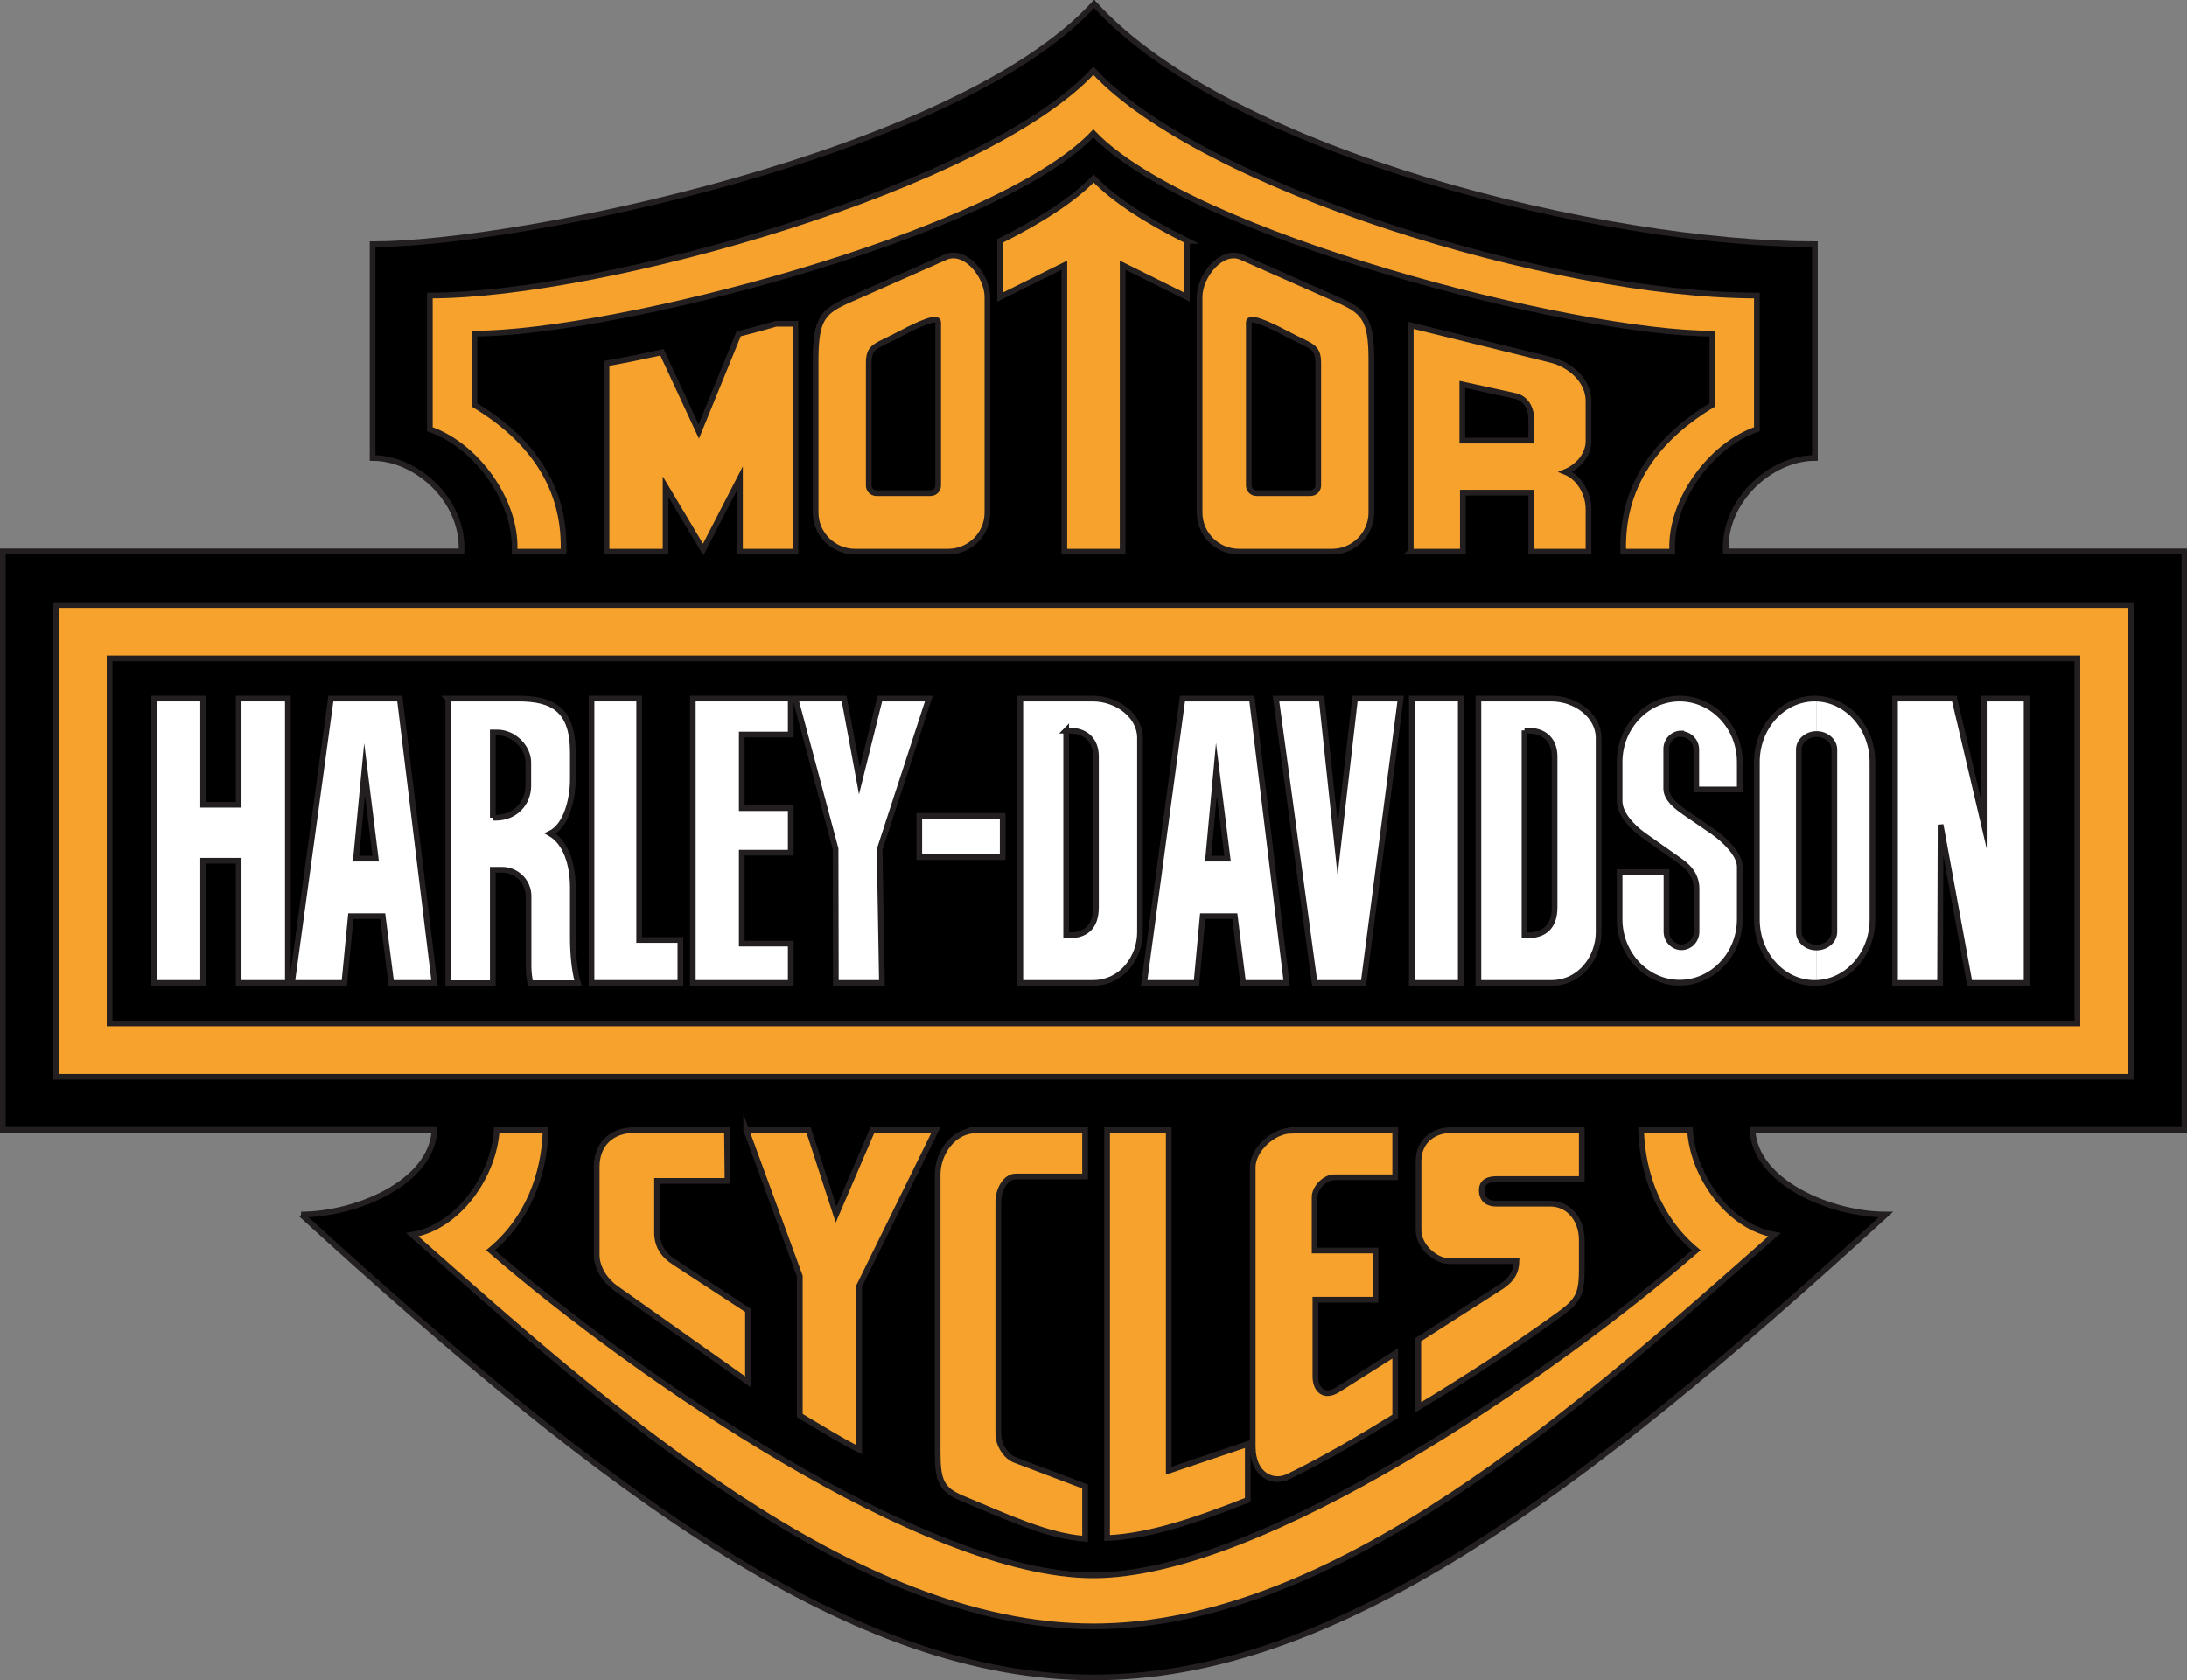 <?xml version="1.0" encoding="UTF-8"?>
<svg xmlns="http://www.w3.org/2000/svg" id="Camada_1" viewBox="0 0 84.41 64.87">
  <rect x="0" y="0" width="84.41" height="64.87" fill="#808080" stroke="none"/>
  <defs>
    <style>.cls-1,.cls-2,.cls-3,.cls-4,.cls-5,.cls-6{stroke:#231f20;stroke-miterlimit:10;stroke-width:.22px;}.cls-1,.cls-4{fill:none;}.cls-7,.cls-2,.cls-8,.cls-3,.cls-4,.cls-6{fill-rule:evenodd;}.cls-7,.cls-3{fill:#f6a22d;}.cls-8,.cls-5,.cls-6{fill:#fff;}</style>
  </defs>
  <path class="cls-2" d="M11.62,46.89c2.12,0,5.05-1.23,5.15-3.27H.11v-22.33h17.7c.1-1.95-1.72-3.61-3.43-3.61v-8.25c5.62,0,22.55-3.48,27.85-9.28,5.26,5.8,19.73,9.28,27.82,9.28v8.25c-1.71,0-3.53,1.66-3.44,3.61h17.7v22.33h-16.67c.1,2.03,3.03,3.27,5.15,3.27-12.02,11-21.35,17.87-30.58,17.87-9.24,0-18.55-6.87-30.58-17.87Z"></path>
  <polygon class="cls-6" points="5.95 26.97 7.84 26.97 7.84 31.07 9.21 31.07 9.21 26.97 11.11 26.97 11.11 37.95 9.21 37.95 9.21 33.23 7.84 33.23 7.84 37.95 5.95 37.95 5.95 26.97"></polygon>
  <path class="cls-8" d="M15.43,26.97h-2.66l-1.49,10.98h2.02l.24-2.58h1.24l.32,2.58h1.68l-1.34-10.98ZM14.12,33.15h-.38l.32-3.45.05.42.38,3.03h-.38Z"></path>
  <polygon class="cls-4" points="12.77 26.97 15.43 26.97 16.77 37.95 15.1 37.95 14.77 35.37 13.54 35.37 13.29 37.95 11.27 37.95 12.77 26.97 12.77 26.97"></polygon>
  <polygon class="cls-4" points="14.5 33.15 14.07 29.7 13.74 33.15 14.5 33.15"></polygon>
  <path class="cls-8" d="M22.1,36.16v-1.91c0-.89-.27-1.74-.87-2.08.64-.31.87-1.34.87-2.09v-1.04c0-1.66-.78-2.08-2.1-2.08h-2.72v10.98h1.72v-4.38h.38c.1,0,.21.02.31.05.38.14.69.5.69.97v2.72c0,.21.03.43.07.64h1.84c-.15-.52-.2-1.19-.2-1.79ZM20.39,30.34c0,.5-.27.92-.69,1.12-.17.07-.35.11-.56.11h-.13v-3.29h.17c.18,0,.36.04.52.12.4.2.69.6.69,1.04v.9Z"></path>
  <path class="cls-4" d="M17.29,26.97h2.72c1.32,0,2.1.42,2.1,2.08v1.04c0,.75-.24,1.78-.87,2.09.6.34.87,1.19.87,2.08v1.91c0,.6.05,1.27.2,1.79h-1.84c-.04-.21-.07-.43-.07-.64v-2.72c0-.6-.5-1.02-1-1.02h-.38v4.38h-1.72v-10.98h0Z"></path>
  <path class="cls-4" d="M19.01,31.57h.13c.73,0,1.25-.55,1.25-1.23v-.9c0-.6-.57-1.16-1.2-1.16h-.17v3.29Z"></path>
  <polygon class="cls-6" points="22.83 26.97 24.67 26.97 24.67 36.29 26.26 36.29 26.26 37.95 22.83 37.95 22.83 26.97"></polygon>
  <polygon class="cls-6" points="26.74 26.97 30.52 26.97 30.52 28.36 28.63 28.36 28.63 31.2 30.52 31.2 30.52 32.92 28.63 32.92 28.63 36.43 30.52 36.43 30.52 37.95 26.74 37.95 26.74 26.97"></polygon>
  <polygon class="cls-6" points="30.7 26.97 32.58 26.97 33.17 30.15 33.96 26.97 35.85 26.97 33.95 32.8 34.04 37.95 32.26 37.95 32.25 32.77 30.7 26.97"></polygon>
  <rect class="cls-5" x="35.48" y="31.5" width="3.22" height="1.59"></rect>
  <path class="cls-8" d="M42.17,26.97h-2.79v10.98h2.79c1.15,0,1.83-1.01,1.83-1.96v-7.5c0-.85-.87-1.52-1.83-1.52ZM42.29,35.04c0,.53-.19.87-.58,1.01-.12.05-.27.07-.45.07h-.13v-7.91h.16c.16,0,.3.02.42.07.37.13.58.46.58.93v5.82Z"></path>
  <path class="cls-4" d="M39.38,26.97h2.79c.96,0,1.83.67,1.83,1.52v7.5c0,.95-.68,1.96-1.83,1.96h-2.79v-10.98h0Z"></path>
  <path class="cls-4" d="M41.14,28.21h.16c.62,0,1,.38,1,1v5.82c0,.71-.35,1.08-1.02,1.08h-.13v-7.91Z"></path>
  <path class="cls-8" d="M48.32,26.97h-2.67l-1.48,10.98h2.02l.24-2.58h1.24l.32,2.58h1.68l-1.34-10.98ZM47.01,33.15h-.38l.32-3.45.05.42.38,3.03h-.38Z"></path>
  <polygon class="cls-4" points="45.64 26.97 48.32 26.97 49.66 37.95 47.98 37.95 47.66 35.37 46.42 35.37 46.18 37.95 44.16 37.95 45.64 26.97 45.64 26.97"></polygon>
  <polygon class="cls-4" points="47.38 33.15 46.95 29.7 46.63 33.15 47.38 33.15"></polygon>
  <polygon class="cls-6" points="49.25 26.97 51.01 26.97 51.63 32.79 52.3 26.97 54.06 26.97 52.63 37.95 50.74 37.95 49.25 26.97"></polygon>
  <rect class="cls-5" x="54.49" y="26.97" width="1.89" height="10.98"></rect>
  <path class="cls-8" d="M59.87,26.97h-2.81v10.98h2.81c1.14,0,1.83-1.01,1.83-1.96v-7.5c0-.85-.87-1.52-1.83-1.52ZM60,35.04c0,.53-.2.87-.58,1.01-.13.04-.28.07-.45.07h-.12v-7.91h.15c.17,0,.31.02.43.07.38.13.58.46.58.93v5.82Z"></path>
  <path class="cls-4" d="M57.06,26.97h2.81c.96,0,1.83.67,1.83,1.52v7.5c0,.95-.69,1.96-1.83,1.96h-2.81v-10.98h0Z"></path>
  <path class="cls-4" d="M58.84,28.21h.15c.63,0,1.01.38,1.01,1v5.82c0,.71-.36,1.08-1.04,1.08h-.12v-7.91Z"></path>
  <path class="cls-8" d="M72.27,35.5c0,1.33-.96,2.42-2.17,2.45v-1.37c.38,0,.69-.27.69-.6v-7.04c0-.33-.31-.6-.69-.6v-1.37c1.2.03,2.17,1.13,2.17,2.45v6.08Z"></path>
  <path class="cls-8" d="M70.11,37.95h-.06c-1.23,0-2.23-1.1-2.23-2.45v-6.08c0-1.35,1-2.45,2.23-2.45h.06v1.37h0c-.38,0-.68.27-.68.6v7.04c0,.33.31.6.68.6h0v1.37Z"></path>
  <path class="cls-4" d="M72.27,35.5c0,1.35-1,2.45-2.23,2.45h0c-1.23,0-2.23-1.1-2.23-2.45v-6.08c0-1.35,1-2.45,2.23-2.45h0c1.22,0,2.23,1.1,2.23,2.45v6.08h0Z"></path>
  <path class="cls-4" d="M70.11,28.34h0c.38,0,.69.27.69.6v7.04c0,.33-.31.6-.69.6h0c-.38,0-.68-.27-.68-.6v-7.04c0-.33.31-.6.68-.6Z"></path>
  <path class="cls-6" d="M64.89,28.34h0c.31,0,.58.27.58.6v1.54h1.68v-1.06c0-1.35-1.05-2.45-2.32-2.45h0c-1.27,0-2.32,1.1-2.32,2.45v1.51c0,.51.52,1.03.93,1.32l1.32.93c.29.2.72.52.72,1.13v1.66c0,.33-.26.6-.58.6h0c-.32,0-.58-.27-.58-.6v-2.3h-1.81v1.82c0,1.35,1.05,2.45,2.32,2.45h0c1.27,0,2.32-1.1,2.32-2.45v-2.03c0-.47-.56-1.01-1.02-1.34l-1.11-.76c-.31-.22-.71-.52-.71-.92v-1.52c0-.33.26-.6.58-.6Z"></path>
  <polygon class="cls-6" points="73.14 26.97 75.43 26.97 76.57 31.82 76.57 26.97 78.22 26.97 78.22 37.95 76.02 37.95 74.9 31.84 74.88 37.95 73.14 37.95 73.14 26.97"></polygon>
  <path class="cls-7" d="M42.2,23.36H2.17v18.21h80.07v-18.21h-40.04ZM80.18,39.51H4.23v-14.09h75.95v14.09Z"></path>
  <polygon class="cls-4" points="2.17 23.36 82.24 23.36 82.24 41.57 2.17 41.57 2.17 23.36 2.17 23.36"></polygon>
  <rect class="cls-1" x="4.23" y="25.42" width="75.95" height="14.09"></rect>
  <path class="cls-7" d="M42.2,5.15c3.78,3.95,18.56,7.73,23.89,7.73v2.75c-1.82,1.1-3.53,2.85-3.44,5.67h1.89v-.09c-.06-1.89,1.48-4.02,3.27-4.64v-5.16c-7.91,0-21.48-4.21-25.61-8.68-4.12,4.47-18.87,8.68-25.61,8.68v5.16c1.79.62,3.33,2.75,3.27,4.64v.09s1.89,0,1.89,0c.09-2.82-1.62-4.57-3.44-5.67v-2.75c5.33,0,20.11-3.78,23.89-7.73h0Z"></path>
  <path class="cls-7" d="M63.34,43.63c.05,1.7.69,3.44,2.13,4.64-5.57,4.81-16.74,12.55-23.27,12.55s-17.7-7.73-23.27-12.55c1.45-1.2,2.08-2.94,2.13-4.64h-1.89c-.1,1.74-1.47,3.74-3.26,4.04,7.6,6.73,16.96,15.12,26.29,15.12s18.69-8.39,26.29-15.12c-1.79-.31-3.16-2.3-3.26-4.04h-1.89Z"></path>
  <path class="cls-4" d="M42.2,5.15c3.78,3.95,18.56,7.73,23.89,7.73v2.75c-1.82,1.1-3.53,2.85-3.44,5.67h1.89v-.09c-.06-1.89,1.48-4.02,3.27-4.64v-5.16c-7.91,0-21.48-4.21-25.61-8.68-4.12,4.47-18.87,8.68-25.61,8.68v5.16c1.79.62,3.33,2.75,3.27,4.64v.09s1.89,0,1.89,0c.09-2.82-1.62-4.57-3.44-5.67v-2.75c5.33,0,20.11-3.78,23.89-7.73h0Z"></path>
  <path class="cls-4" d="M63.34,43.63c.05,1.7.69,3.44,2.13,4.64-5.57,4.81-16.74,12.55-23.27,12.55s-17.7-7.73-23.27-12.55c1.45-1.2,2.08-2.94,2.13-4.64h-1.89c-.1,1.74-1.47,3.74-3.26,4.04,7.6,6.73,16.96,15.12,26.29,15.12s18.69-8.39,26.29-15.12c-1.79-.31-3.16-2.3-3.26-4.04h-1.89Z"></path>
  <path class="cls-7" d="M36.48,9.93l-1.62.71-2.04.91c-1.06.46-1.35.73-1.35,2.35v5.89c0,.83.69,1.51,1.52,1.51h3.6c.84,0,1.52-.68,1.52-1.51v-8.32c0-.83-.86-1.88-1.62-1.54ZM36.2,18.74c0,.17-.13.3-.3.3h-2.09c-.17,0-.3-.13-.3-.3v-4.71c0-.69.27-.65,1.23-1.15.03-.02.07-.03.11-.06.68-.35,1.34-.63,1.34-.38v6.3Z"></path>
  <path class="cls-4" d="M33.82,19.04h2.09c.17,0,.3-.13.3-.3v-6.3c0-.26-.72.05-1.45.44-.96.51-1.23.46-1.23,1.15v4.71c0,.17.13.3.3.3h0Z"></path>
  <path class="cls-4" d="M32.99,21.3h3.6c.84,0,1.52-.68,1.52-1.51v-8.32c0-.83-.86-1.88-1.62-1.54l-3.66,1.62c-1.06.46-1.35.73-1.35,2.35v5.89c0,.83.69,1.51,1.52,1.51Z"></path>
  <path class="cls-7" d="M51.59,11.54l-2.04-.91-1.62-.71c-.76-.34-1.62.71-1.62,1.54v8.32c0,.83.68,1.51,1.52,1.51h3.6c.84,0,1.52-.68,1.52-1.51v-5.89c0-1.62-.3-1.89-1.35-2.35ZM50.89,18.74c0,.17-.13.3-.3.3h-2.09c-.17,0-.3-.13-.3-.3v-6.3c0-.25.65.03,1.34.38.04.03.08.04.11.06.96.51,1.23.46,1.23,1.15v4.71Z"></path>
  <path class="cls-4" d="M50.59,19.04h-2.09c-.17,0-.3-.13-.3-.3v-6.3c0-.26.72.05,1.45.44.96.51,1.23.46,1.23,1.15v4.71c0,.17-.13.3-.3.3h0Z"></path>
  <path class="cls-4" d="M51.42,21.3h-3.6c-.84,0-1.52-.68-1.52-1.51v-8.32c0-.83.86-1.88,1.62-1.54l3.66,1.62c1.06.46,1.35.73,1.35,2.35v5.89c0,.83-.68,1.51-1.52,1.51Z"></path>
  <path class="cls-7" d="M61.31,17.03v-1.54c0-.82-.73-1.41-1.42-1.59l-2.12-.52-3.32-.81v8.73h2.02v-2.28s1.3,0,1.3,0h1.34v2.28s2.21,0,2.21,0v-1.63c0-.68-.41-1.26-.89-1.45.46-.19.89-.64.89-1.19ZM59.1,17.01h-2.66v-2.17s1.33.29,1.33.29l.73.16c.35.08.6.42.6.89v.83Z"></path>
  <path class="cls-4" d="M54.44,21.3h2.02v-2.28s2.64,0,2.64,0v2.28s2.21,0,2.21,0v-1.63c0-.68-.41-1.26-.89-1.45.46-.19.89-.64.89-1.19v-1.54c0-.82-.73-1.41-1.42-1.59l-5.44-1.34v8.73h0Z"></path>
  <path class="cls-4" d="M56.44,17.01v-2.17s2.06.45,2.06.45c.35.08.6.42.6.89v.83h-2.66Z"></path>
  <path class="cls-3" d="M45.81,9.3v2.17l-2.48-1.23v11.06h-2.25v-11.06l-2.48,1.23v-2.17c1.55-.78,2.82-1.59,3.61-2.41.79.82,2.05,1.63,3.61,2.41Z"></path>
  <path class="cls-3" d="M23.41,21.3h2.28v-2.51l1.45,2.43,1.42-2.76v2.84h2.14v-8.8h-.75c-.48.14-.96.27-1.44.39l-1.54,3.77-1.42-3.06c-.73.16-1.45.31-2.14.43v7.26Z"></path>
  <path class="cls-3" d="M24.47,43.63h3.59l.02,1.96h-2.72v1.99c0,.52.24.87.65,1.14l2.86,1.87v2.76l-5.11-3.62c-.41-.29-.73-.79-.73-1.28v-3.4c0-.87.57-1.42,1.44-1.42Z"></path>
  <path class="cls-3" d="M28.8,43.63h2.41l1.06,3.26,1.4-3.26h2.45l-2.96,6.02v6.32c-.76-.38-1.53-.87-2.29-1.32v-5.38l-2.07-5.65Z"></path>
  <path class="cls-3" d="M37.65,43.63h4.23v1.79h-2.68c-.39,0-.67.51-.67.98v8.96c0,.4.28.87.65,1.01l2.7,1.02v2.02c-1.41-.09-3.02-.84-4.74-1.56-.79-.33-.95-.66-.95-1.77v-10.73c0-.87.64-1.71,1.47-1.71Z"></path>
  <path class="cls-3" d="M42.73,43.63h2.38v13.15l3.05-1.03v2.16c-1.97.78-3.83,1.41-5.43,1.47v-15.74Z"></path>
  <path class="cls-3" d="M49.84,43.63h4.01v1.82h-2.35c-.37,0-.77.42-.76.78v2.05h2.35v1.9s-2.32,0-2.32,0v2.96c0,.51.33.84.85.52l2.23-1.41v2.43c-1.34.83-2.8,1.69-4.15,2.34-.56.26-1.35-.05-1.35-1.18v-10.77c0-.69.8-1.42,1.49-1.42Z"></path>
  <path class="cls-3" d="M56,43.63h5.05v1.89h-3.26c-.33,0-.61.08-.6.46.02.38.28.49.55.49h2.09c.71,0,1.22.6,1.22,1.41v1.07c0,.95-.09,1.23-.83,1.77-1.72,1.25-3.59,2.47-5.48,3.61v-2.61l3.19-2.04c.43-.28.59-.58.6-.99h-2.58c-.57,0-1.2-.6-1.2-1.19v-2.66c0-.8.59-1.21,1.26-1.21Z"></path>
</svg>
